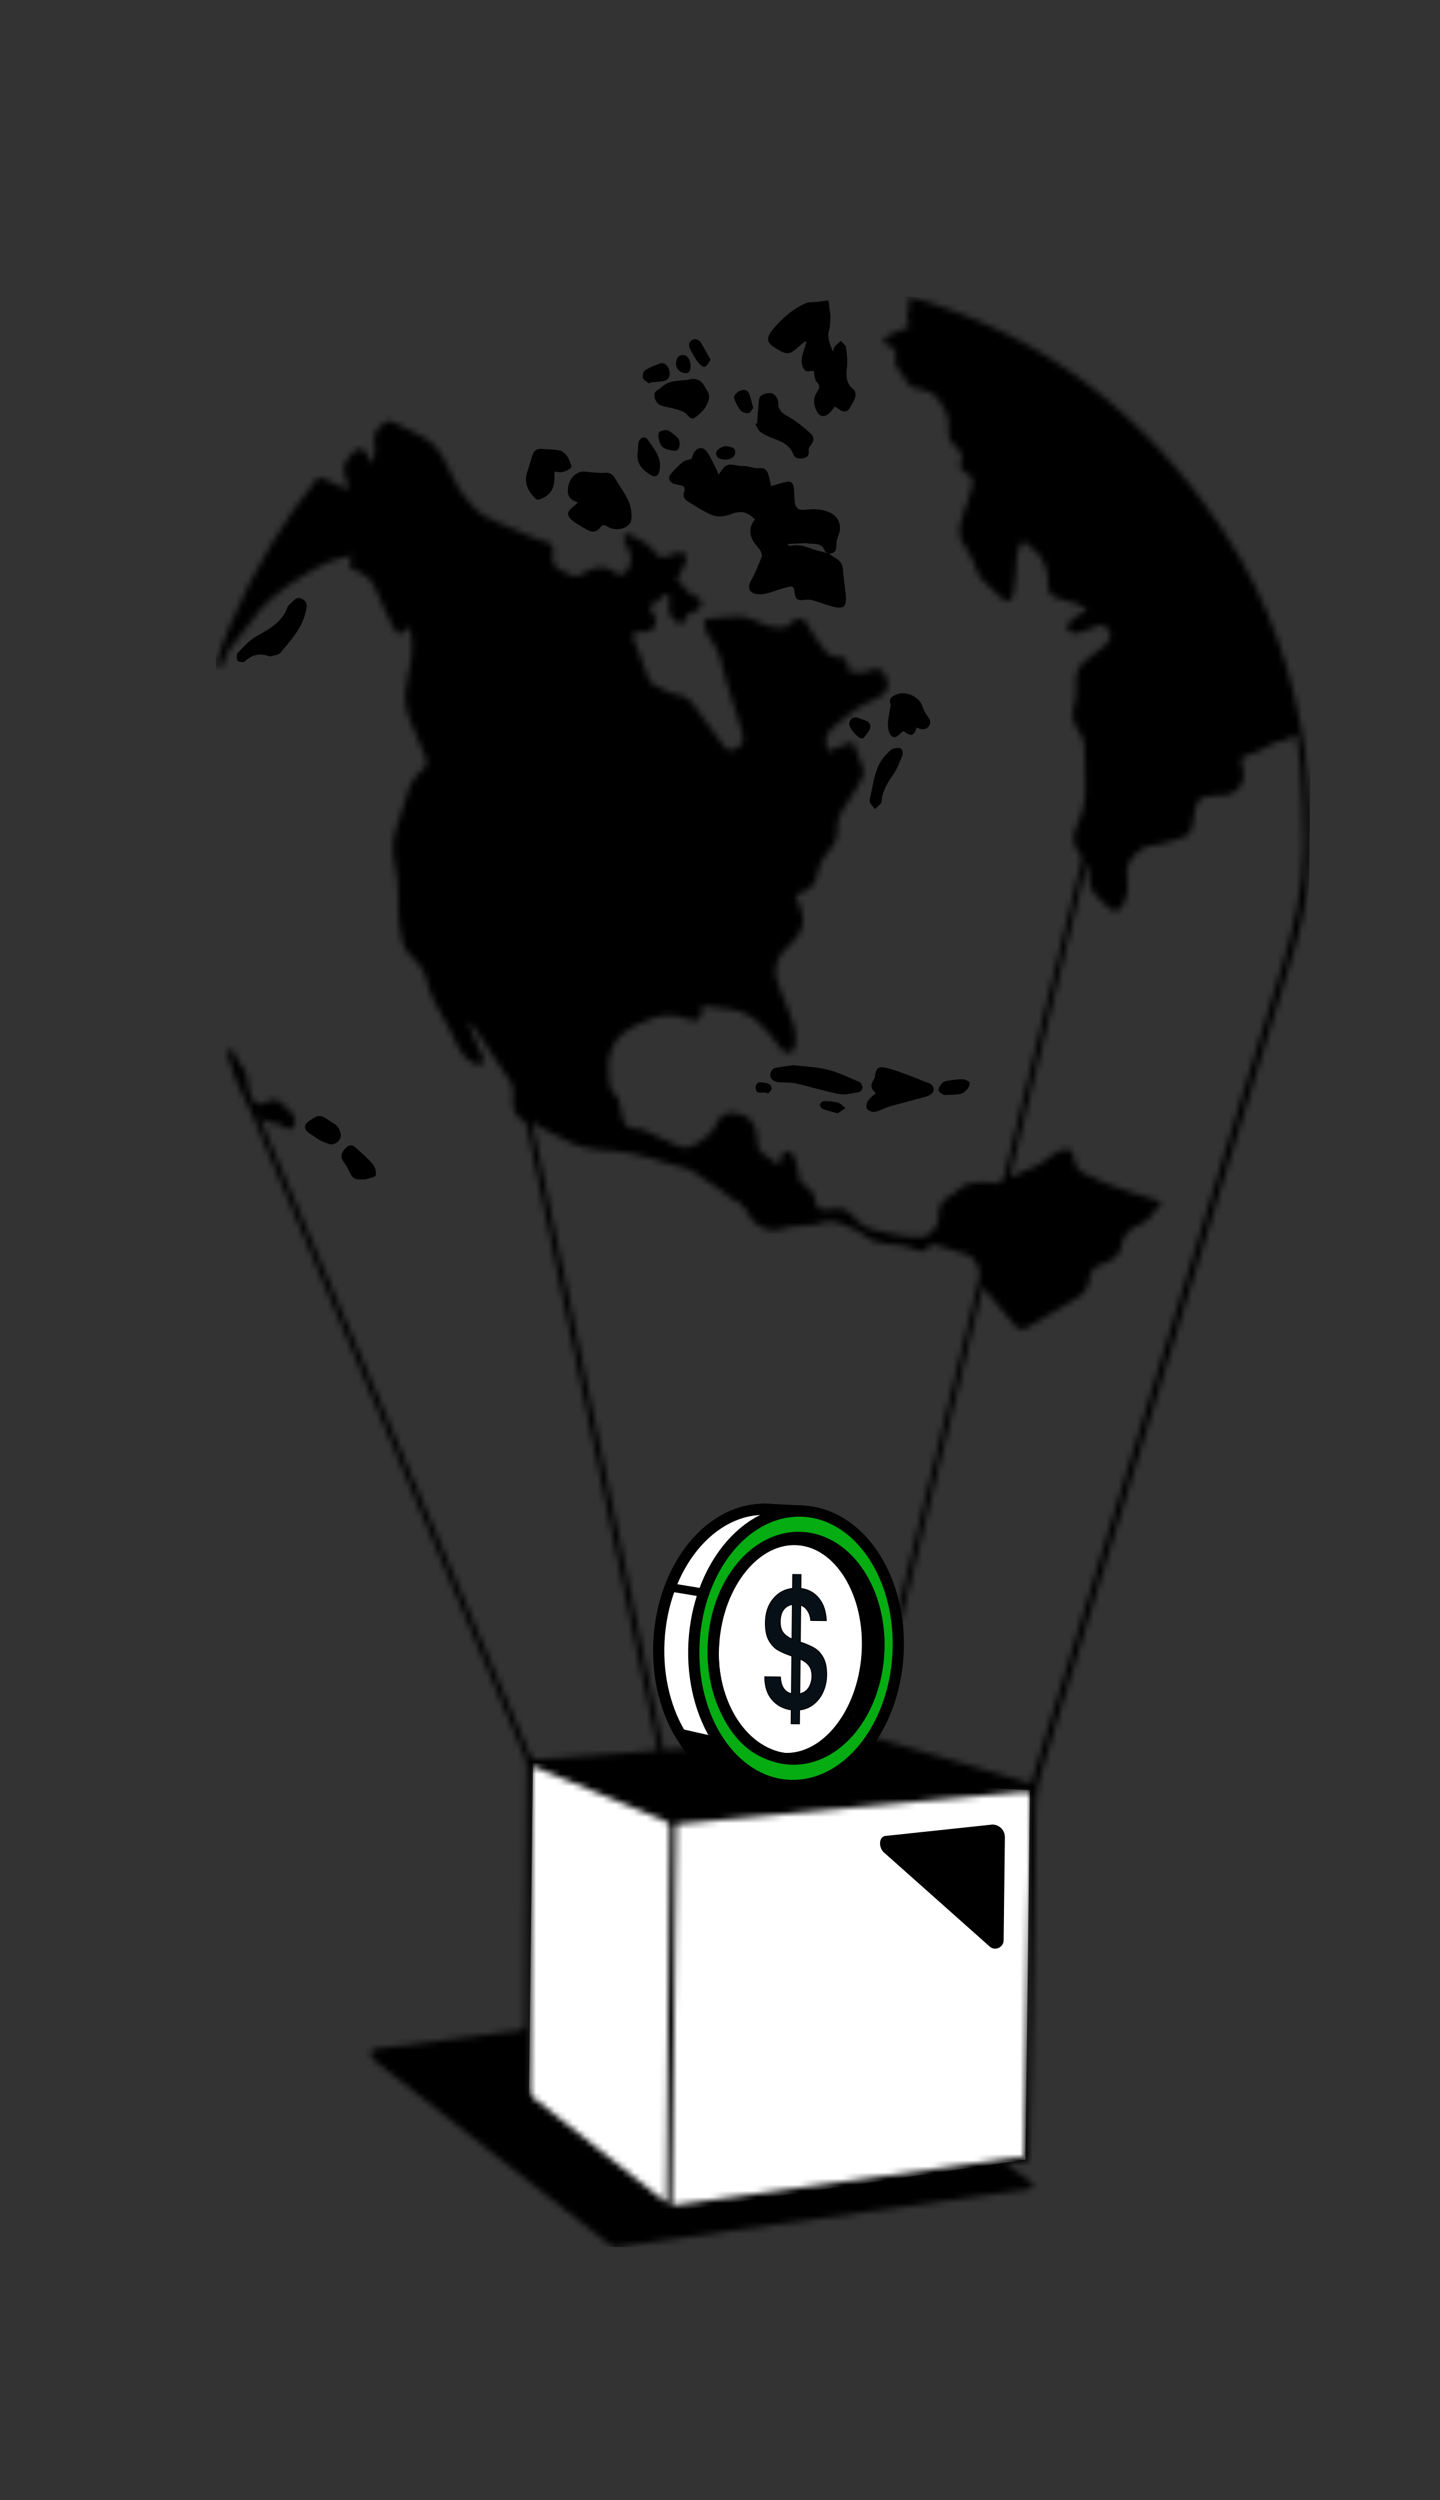 <svg xmlns="http://www.w3.org/2000/svg" width="235" height="408" fill="none"><rect width="100%" height="100%" fill="#333333" stroke="none"/><g clip-path="url(#a)"><path fill="#fff" d="m86.978 287.707 81.097 4.42-.724 60.279-58.861 8.672-22.203-15.77.692-57.601Z"/><mask id="b" fill="#fff"><path d="M213.043 123.248c-1.801-13.239-6.089-25.614-13.501-36.746-13-19.544-30.113-32.184-51.118-38.079-.051.324-.147.648-.284.942l.399.109c-.316 1.15-.838 2.171-.249 3.337.255.502-.177.758-.771.913-.972.261-1.945.655-2.786 1.202-.795.512-.722 1.134.162 1.4 1.254.375 1.39 1.188 1.22 2.242-.125.77.117 1.376.65 1.945.435.469.805 1.019 1.1 1.591.454.87 1.162 1.284 2.095 1.382 1.679.177 2.91 1.004 3.704 2.498.273.519.685.988.84 1.535.212.722.365 1.506.304 2.242-.088 1.054-.093 1.977.79 2.753.505.447.922 1.009 1.298 1.576.137.205.126.599.036.853-.438 1.201-.362 1.672.739 2.248.991.522 1.273 1.222.953 2.239-.488 1.543-.873 3.121-1.476 4.616-.789 1.951-.92 3.678.508 5.463.789.984 1.249 2.271 1.681 3.482.348.967.879 1.681 1.666 2.317.85.683 1.576 1.521 2.397 2.25.31.276.763.647 1.089.593.337-.06.789-.553.84-.912.259-1.795.484-3.596.546-5.404.036-1.067.037-2.058.772-2.92.171-.201.209-.519.269-.693.942.806 2.018 1.526 2.806 2.481.583.709.873 1.704 1.129 2.618.194.704.156 1.481.188 2.229.059 1.317.58 1.88 1.911 2.18 1.006.227 2.012.494 2.976.859.491.186.892.62 1.432 1.015-.707.415-1.302.727-1.858 1.103-.374.25-.754.542-1.002.91-.213.316-.446.899-.304 1.11.234.339.787.653 1.182.634.696-.038 1.384-.308 2.059-.537.489-.163.956-.407 1.434-.615.601-.266 1.183-.404 1.68.188.526.621.993 1.334.468 2.105-.402.593-1.005 1.061-1.567 1.53-.914.766-1.96 1.397-2.788 2.24-.974.997-1.21 2.241-1.03 3.693.137 1.115-.161 2.312-.412 3.44-.301 1.36-.171 2.567.715 3.674 1.24 1.546 1.096 3.412 1.126 5.228.026 1.751.115 3.51.042 5.254-.042 1.044-.264 2.103-.554 3.114-.297 1.023-.853 1.967-1.161 2.984-.393 1.295-.106 2.534.763 3.571.412.486.459.921.313 1.511-3.927 15.931-7.835 31.862-11.75 47.799-.269 1.104-.531 2.209-.806 3.307-.261 1.041-.775 1.284-1.818 1.202-2.074-.158-4.193-.445-5.896 1.281-.423.43-1.023.689-1.526 1.043-.989.701-1.579 1.61-1.473 2.888.127 1.515-.761 2.519-1.838 3.341-.334.257-.919.25-1.389.239-1.038-.024-2.088-.025-3.106-.217-1.765-.329-3.541-.675-5.239-1.246-.832-.283-1.63-.989-2.19-1.697-.959-1.224-2.05-1.707-3.562-1.348-.465.111-.969.076-1.456.058-.69-.031-1.156-.344-1.251-1.094-.17-1.301-.79-2.311-1.954-2.969-.87-.492-.807-1.379-.942-2.215-.135-.843-.368-1.692-.713-2.468-.271-.618-.963-.922-1.558-.604-.345.181-.457.818-.636 1.262-.09.225-.093.486-.167.88-1.081-.773-2.083-1.417-2.996-2.176-.304-.254-.449-.771-.548-1.196-.11-.471-.104-.97-.116-1.457-.068-2.071-1.534-3.579-3.649-3.744-1.315-.103-2.377.406-2.855 1.595-.771 1.917-2.343 2.878-4.001 3.774-1.302.704-2.436.012-3.572-.512-1.407-.65-2.791-1.345-4.216-1.959-.496-.215-1.069-.32-1.608-.338-1.067-.036-1.704-.572-1.971-1.549-.222-.809-.311-1.651-.527-2.466-.133-.512-.252-1.198-.615-1.445-.863-.585-.992-1.387-1.075-2.269-.056-.616-.084-1.231-.117-1.852-.175-3.256 1.286-5.732 4.232-7.112 1.114-.52 2.228-1.057 3.398-1.426 1.682-.525 3.346-.47 5.043.206 1.888.753 2.667.113 2.653-2.132 1.477.192 2.935.401 4.395.563 3.62.403 5.706 2.928 7.74 5.539.24.305.374.73.673.948.431.324 1.04.795 1.436.69.413-.111.902-.807.937-1.282.076-1.014.06-2.105-.23-3.071-.552-1.828-1.325-3.594-2.006-5.383-.056-.151-.118-.303-.186-.449-1.392-2.841-1.037-5.342 1.447-7.429.175-.143.3-.344.47-.499 1.918-1.792 2.204-3.865 1.089-6.198-.221-.461-.371-.956-.585-1.521.356-.135.647-.259.95-.348 1.618-.468 2.467-1.658 2.678-3.314.103-.817.53-1.63.962-2.355.497-.829 1.265-1.499 1.728-2.346.338-.622.533-1.42.501-2.128-.084-1.671.552-2.98 1.496-4.303 1.05-1.46 1.939-3.05 2.752-4.658.208-.415-.044-1.126-.217-1.656-.325-1.001-.771-1.964-1.119-2.959-.303-.868-.499-.929-1.31-.556-.997.458-2.051.799-3.071 1.193-.727-1.691-.482-2.795.825-3.94 2.11-1.847 4.288-3.59 6.945-4.608.123-.045.228-.119.345-.181 1.786-.959 2.095-2.104 1.05-3.885-.489-.835-1.404-.98-2.051-.657-1.272.64-2.494.422-3.82.256-.014-.273-.028-.563-.053-.848-.093-.998-.55-1.537-1.548-1.491-.998.046-1.712-.375-2.272-1.077-.726-.914-1.375-1.884-2.031-2.849-.273-.404-.436-.875-.698-1.284-.945-1.491-1.814-1.49-2.95-.129-.259.31-.789.53-1.201.537-1.688.032-3.248-.463-4.753-1.246-.639-.338-1.413-.585-2.127-.582-1.653.009-3.308.157-4.951.323-.946.099-1.177.484-.858 1.405.253.722.528 1.496 1.002 2.076 1.297 1.582 1.704 3.472 2.122 5.379.055.256.104.511.182.756.844 2.69 1.699 5.373 2.525 8.063.206.681.418 1.385.439 2.081.013.377-.284.931-.605 1.13-1.572.967-1.803.906-2.939-.61-1.536-2.054-3.054-4.125-4.554-6.208-.707-.988-1.582-1.561-2.834-1.64-.544-.036-1.074-.361-1.593-.588-.583-.256-1.171-.518-1.718-.844-.398-.237-.905-.515-1.062-.9-.913-2.215-1.785-4.452-2.559-6.724-.308-.896.003-1.165.954-1.183.424-.006.853.022 1.265-.037 1.081-.149 1.739-1.371 1.293-2.368-.108-.233-.256-.455-.398-.672-.746-1.139-.718-1.081.444-1.723.601-.329 1.066-.903 1.658-1.424.728.241.749.902.601 1.614-.221 1.082.04 2.024.878 2.73.339.289.886.637 1.217.543.309-.089.473-.725.664-1.14.053-.116.049-.255.044-.296.81-.373 1.584-.537 2.071-1.001.809-.767.341-1.84-.746-2.108-.422-.104-.819-.427-1.151-.733-.304-.282-.479-.702-.771-1.001-.287-.299-.643-.535-.965-.789.481-.986 1.015-1.954 1.427-2.97.437-1.073-.152-1.765-1.286-1.535-.634.126-1.24.38-1.857.587-.728.241-1.336.129-1.786-.549-1.025-1.543-2.67-2.23-4.232-3.014-.536-.273-1.046.167-.891.819.132.553.427 1.078.711 1.586.642 1.15.525 2.634-.345 3.621-.541.608-1.226.704-1.829.222-1.919-1.542-3.719-.903-5.461.253-.661.439-1.195.496-1.851.059-.374-.254-.801-.427-1.228-.589-1.345-.503-1.789-1.205-1.638-2.659.196-1.813.057-1.826-1.712-2.317-1.52-.418-2.961-1.155-4.421-1.776-1.673-.716-3.365-1.392-4.978-2.223-.744-.38-1.379-1.032-1.97-1.647-.687-.722-1.281-1.541-1.903-2.331-.177-.228-.337-.474-.473-.731-.793-1.558-1.557-3.133-2.374-4.686-.97-1.844-2.374-3.212-4.342-4.013-1.079-.436-2.093-1.034-3.136-1.569-.732-.374-1.498-.847-2.259-.201-.861.732-1.758 1.498-1.577 2.84.08.581.195 1.168.153 1.742-.042.603-.258 1.192-.393 1.782-.11-.001-.226-.009-.336-.016-.186-.42-.355-.845-.571-1.254-.544-1.033-1.383-1.182-2.205-.369-1.221 1.221-2.222 2.49-1.172 4.37.238.426.138 1.04.216 1.777-1.344-.614-2.474-1.132-3.703-1.692-.319-.021-.614-.106-.896-.254-.046-.018-.086-.047-.133-.065l-.104-.013c-5.58 6.858-10.309 14.706-14.139 23.603-.99 2.302-1.854 4.64-2.607 7.009.383.016.764.096 1.116.24.163-.497.319-1 .494-1.497.246-.71.689-1.372 1.149-1.975.937-1.247 2.053-2.371 2.903-3.671 2.298-3.516 5.614-5.825 9.114-7.923 1.198-.716 2.401-1.45 3.683-1.98 1.166-.479 2.444-.696 3.876-1.079-.822 1.776-.783 1.962.775 2.573 1.553.61 2.532 1.625 3.14 3.216.776 2.028 1.808 3.954 2.753 5.92.651 1.353 1.154 1.429 2.223.375.112-.109.234-.212.487-.435.082.447.147.767.196 1.092.431 2.76-.088 5.422-.712 8.1-.514 2.215-.215 4.381.711 6.475.802 1.807 1.621 3.615 2.295 5.473.516 1.427.206 1.696-.96 2.685-.697.589-1.259 1.481-1.583 2.353-.791 2.125-1.432 4.304-2.096 6.476-.61 1.982-.796 3.958-.305 6.046.392 1.657.551 3.405.542 5.104-.014 2.581.049 5.128.709 7.641.255.977.698 1.725 1.502 2.407 1.252 1.065 2.145 2.456 2.526 4.079.491 2.088 1.42 3.949 2.552 5.761.825 1.314 1.481 2.737 2.131 4.149.667 1.458 1.545 2.727 2.991 3.475.375.196.903.103 1.355.144.022-.429.185-.915.044-1.276-.461-1.177-1.057-2.298-1.565-3.458-.294-.67-.511-1.38-.77-2.068.076-.04.152-.085.228-.125.417.562.857 1.107 1.25 1.686 1.784 2.637 3.573 5.268 5.31 7.928.285.432.435.997.486 1.513.073.709-.029 1.427-.014 2.14.026 1.189.485 2.111 1.585 2.716.311.172.608.599.684.954 2.799 13.262 5.568 26.53 8.343 39.798 3.291 15.71 6.582 31.42 9.873 47.13.999 4.762 2.009 9.518 3.007 14.28.038.186.03.383.05.673-1.463.122-2.909.261-4.354.36-5.021.363-10.048.691-15.069 1.089-.755.061-1.071-.135-1.359-.822-7.535-17.797-15.098-35.582-22.65-53.374-6.943-16.357-13.892-32.708-20.834-49.065-.152-.356-.287-.717-.501-1.259.462.157.78.265 1.097.373.3.102.605.315.901.301.772-.043 1.348.271 1.946.719.31.236.946.412 1.198.252.322-.21.566-.793.554-1.205-.018-.476-.26-1.018-.569-1.393-.514-.621-1.146-1.145-1.766-1.668-.666-.565-1.396-.585-2.173-.166-1.36.738-2.112.543-2.692-.879-.378-.921-.615-1.944-.666-2.937-.051-1.021-.6-1.671-1.16-2.385-.286-.369-.594-.762-.746-1.193-.14-.396-.263-.791-.392-1.187-.298.199-.614.387-.964.551-.023.011-.041.017-.064.022.442 1.357.901 2.713 1.372 4.059.673 1.916 1.765 3.686 2.566 5.563 3.3 7.701 6.56 15.419 9.837 23.137 11.624 27.386 23.254 54.773 34.866 82.164.18.432.267.931.267 1.401-.029 4.848-.099 9.69-.134 14.538-.058 9.203-.099 18.407-.135 27.616-.003.69-.128 1.002-.935 1.091-2.967.324-5.925.775-8.887 1.157-4.821.621-9.648 1.23-14.469 1.833-.732.09-1.044.527-.705 1.192.193.385.507.749.852 1.02 6.107 4.8 12.232 9.583 18.351 14.371 6.527 5.107 13.054 10.219 19.593 15.32.304.236.741.52 1.078.477 3.12-.415 6.223-.905 9.337-1.355 5.49-.787 10.986-1.573 16.481-2.336 7.07-.983 14.145-1.942 21.221-2.924 6.721-.928 13.437-1.868 20.153-2.826.331-.048.63-.346.946-.528-.205-.298-.346-.677-.622-.877-1.173-.849-2.387-1.641-3.814-2.609 1.087-.161 1.855-.355 2.62-.369.946-.018 1.16-.427 1.176-1.314.322-19.088.662-38.182 1.042-57.27.029-1.467.302-2.96.679-4.388.656-2.474 1.48-4.912 2.228-7.362 10.459-34.005 20.924-68.01 31.384-102.015 2.317-7.54 4.571-15.105 6.964-22.627 1.766-5.558 3.213-11.143 3.313-17.035.106-5.891.165-11.771-.635-17.621l.035-.011ZM86.903 183.464c.065-.069.129-.138.2-.206.668.402 1.324.833 2.015 1.195 2.634 1.389 5.202 2.934 8.296 3.151 1.877.132 3.773.242 5.612.606 2.049.408 4.035 1.093 6.053 1.651.682.188 1.358.404 2.046.54 1.753.352 3.062 1.481 4.454 2.478.316.224.679.379.996.598.598.401 1.185.82 1.759 1.25.409.307.739.81 1.189.96 1.358.446 2.112 1.429 2.706 2.631.849 1.727 3.311 2.934 5.094 2.271 1.579-.59 3.184-.473 4.781-.674.546-.069 1.177.014 1.627-.235 1.64-.903 3.11-.12 4.553.42 1.126.425 2.216.925 3.18 1.789.729.653 1.933.824 2.963 1.068.78.184 1.622.089 2.421.227.816.143 1.637.338 2.399.655 1.246.525 1.659.455 2.425-.534.141-.178.589-.265.837-.193 1.769.497 3.549.988 5.282 1.595 1.427.498 2.354 2.47 1.988 3.962-2.366 9.668-4.733 19.337-7.105 29.005-3.658 14.896-7.329 29.786-10.958 44.682-.19.781-.539.945-1.253.988-4.44.278-8.881.601-13.321.907-4.313.302-8.62.604-12.927.906-1.939.134-3.877.267-5.909.411-7.141-34.089-14.267-68.102-21.392-102.115l-.012.011Zm21.805 175.914c-2.987-2.35-5.82-4.582-8.652-6.808-4.321-3.398-8.647-6.785-12.944-10.206-.316-.253-.594-.784-.589-1.185.07-17.397.174-34.801.273-52.198.003-.227.005-.453.009-.789.358.126.658.217.947.336 6.896 2.861 13.792 5.728 20.694 8.571.589.245.846.521.838 1.205-.189 20.099-.361 40.198-.533 60.298-.002.185-.022.376-.05.776h.006Zm59.48-65.14c-.199 10.762-.38 21.524-.567 32.291-.145 8.165-.289 16.323-.434 24.487-.003.284-.041.568-.063.898-19.13 2.653-38.207 5.3-57.482 7.974l.747-62.209c2.444-.231 4.993-.479 7.536-.721 4.041-.381 8.082-.75 12.123-1.131 3.972-.369 7.949-.751 11.92-1.121 4.041-.374 8.082-.749 12.124-1.124l12.123-1.125c.063-.005.127.002.197-.003 1.84-.129 1.817-.129 1.776 1.79v-.006Zm40.869-136.043c-10.941 35.443-21.777 70.923-32.654 106.384-2.62 8.535-5.256 17.058-7.882 25.586-.084.278-.186.549-.288.861-8.588-2.516-17.136-5.025-25.845-7.577 6.013-24.519 12.019-48.996 18.008-73.398 1.807 2.15 3.608 4.282 5.391 6.438.412.498 1.281.549 2.076.066.987-.609 1.98-1.212 2.974-1.809 1.886-1.137 3.836-2.181 5.643-3.441.608-.422 1.095-1.332 1.214-2.085.22-1.377.494-2.505 2.082-2.869.611-.137 1.223-.461 1.727-.849.685-.525 1.34-.999 1.463-2.105.195-1.709 1.387-2.924 2.989-3.542 1.072-.411 1.811-1.052 2.368-2.031.331-.576.813-1.063 1.301-1.678-1.797-.561-3.605-1.11-5.402-1.694-1.253-.41-2.513-.819-3.736-1.315-1.143-.461-2.232-1.036-3.357-1.543-.981-.441-1.686-1.081-1.771-2.231-.02-.29-.098-.581-.199-.849-.281-.757-.739-1.261-1.619-.889-.647.27-1.403.47-1.89.934-1.913 1.81-4.402 2.435-6.852 3.572 4.208-17.14 8.373-34.129 12.544-51.118.058.006.116.013.18.019.114 1.057.189 2.125.356 3.171.167 1.069.737 1.917 1.604 2.583.46.353.861.793 1.273 1.198 1.066 1.051 1.898.887 2.581-.456.707-1.395.847-2.89.586-4.372-.364-2.074.894-3.422 2.188-4.497.826-.686 2.269-.605 3.416-.927 1.396-.39 2.821-.738 4.139-1.319.461-.204.749-1.024.913-1.619.248-.902.323-1.852.462-2.784.17-1.123.759-1.859 1.921-2.013.767-.101 1.551-.231 2.316-.192 2.434.133 4.188-1.98 3.55-4.348-.5-1.85-.495-1.827 1.304-2.403.769-.246 1.538-.55 2.228-.971 1.063-.648 2.119-1.18 3.408-1.31.563-.057 1.08-.602 1.723-.988.256 1.806.646 3.65.745 5.512.234 4.214.427 8.438.452 12.661.038 6.948-1.567 13.604-3.607 20.22l-.023.017Z"/></mask><path fill="#000" stroke="#000" stroke-width="44" d="M213.043 123.248c-1.801-13.239-6.089-25.614-13.501-36.746-13-19.544-30.113-32.184-51.118-38.079-.051.324-.147.648-.284.942l.399.109c-.316 1.15-.838 2.171-.249 3.337.255.502-.177.758-.771.913-.972.261-1.945.655-2.786 1.202-.795.512-.722 1.134.162 1.4 1.254.375 1.39 1.188 1.22 2.242-.125.77.117 1.376.65 1.945.435.469.805 1.019 1.1 1.591.454.87 1.162 1.284 2.095 1.382 1.679.177 2.91 1.004 3.704 2.498.273.519.685.988.84 1.535.212.722.365 1.506.304 2.242-.088 1.054-.093 1.977.79 2.753.505.447.922 1.009 1.298 1.576.137.205.126.599.036.853-.438 1.201-.362 1.672.739 2.248.991.522 1.273 1.222.953 2.239-.488 1.543-.873 3.121-1.476 4.616-.789 1.951-.92 3.678.508 5.463.789.984 1.249 2.271 1.681 3.482.348.967.879 1.681 1.666 2.317.85.683 1.576 1.521 2.397 2.25.31.276.763.647 1.089.593.337-.06.789-.553.84-.912.259-1.795.484-3.596.546-5.404.036-1.067.037-2.058.772-2.92.171-.201.209-.519.269-.693.942.806 2.018 1.526 2.806 2.481.583.709.873 1.704 1.129 2.618.194.704.156 1.481.188 2.229.059 1.317.58 1.88 1.911 2.18 1.006.227 2.012.494 2.976.859.491.186.892.62 1.432 1.015-.707.415-1.302.727-1.858 1.103-.374.25-.754.542-1.002.91-.213.316-.446.899-.304 1.11.234.339.787.653 1.182.634.696-.038 1.384-.308 2.059-.537.489-.163.956-.407 1.434-.615.601-.266 1.183-.404 1.68.188.526.621.993 1.334.468 2.105-.402.593-1.005 1.061-1.567 1.53-.914.766-1.96 1.397-2.788 2.24-.974.997-1.21 2.241-1.03 3.693.137 1.115-.161 2.312-.412 3.44-.301 1.36-.171 2.567.715 3.674 1.24 1.546 1.096 3.412 1.126 5.228.026 1.751.115 3.51.042 5.254-.042 1.044-.264 2.103-.554 3.114-.297 1.023-.853 1.967-1.161 2.984-.393 1.295-.106 2.534.763 3.571.412.486.459.921.313 1.511-3.927 15.931-7.835 31.862-11.75 47.799-.269 1.104-.531 2.209-.806 3.307-.261 1.041-.775 1.284-1.818 1.202-2.074-.158-4.193-.445-5.896 1.281-.423.43-1.023.689-1.526 1.043-.989.701-1.579 1.61-1.473 2.888.127 1.515-.761 2.519-1.838 3.341-.334.257-.919.25-1.389.239-1.038-.024-2.088-.025-3.106-.217-1.765-.329-3.541-.675-5.239-1.246-.832-.283-1.63-.989-2.19-1.697-.959-1.224-2.05-1.707-3.562-1.348-.465.111-.969.076-1.456.058-.69-.031-1.156-.344-1.251-1.094-.17-1.301-.79-2.311-1.954-2.969-.87-.492-.807-1.379-.942-2.215-.135-.843-.368-1.692-.713-2.468-.271-.618-.963-.922-1.558-.604-.345.181-.457.818-.636 1.262-.09.225-.093.486-.167.88-1.081-.773-2.083-1.417-2.996-2.176-.304-.254-.449-.771-.548-1.196-.11-.471-.104-.97-.116-1.457-.068-2.071-1.534-3.579-3.649-3.744-1.315-.103-2.377.406-2.855 1.595-.771 1.917-2.343 2.878-4.001 3.774-1.302.704-2.436.012-3.572-.512-1.407-.65-2.791-1.345-4.216-1.959-.496-.215-1.069-.32-1.608-.338-1.067-.036-1.704-.572-1.971-1.549-.222-.809-.311-1.651-.527-2.466-.133-.512-.252-1.198-.615-1.445-.863-.585-.992-1.387-1.075-2.269-.056-.616-.084-1.231-.117-1.852-.175-3.256 1.286-5.732 4.232-7.112 1.114-.52 2.228-1.057 3.398-1.426 1.682-.525 3.346-.47 5.043.206 1.888.753 2.667.113 2.653-2.132 1.477.192 2.935.401 4.395.563 3.62.403 5.706 2.928 7.74 5.539.24.305.374.73.673.948.431.324 1.04.795 1.436.69.413-.111.902-.807.937-1.282.076-1.014.06-2.105-.23-3.071-.552-1.828-1.325-3.594-2.006-5.383-.056-.151-.118-.303-.186-.449-1.392-2.841-1.037-5.342 1.447-7.429.175-.143.3-.344.47-.499 1.918-1.792 2.204-3.865 1.089-6.198-.221-.461-.371-.956-.585-1.521.356-.135.647-.259.95-.348 1.618-.468 2.467-1.658 2.678-3.314.103-.817.53-1.63.962-2.355.497-.829 1.265-1.499 1.728-2.346.338-.622.533-1.42.501-2.128-.084-1.671.552-2.98 1.496-4.303 1.05-1.46 1.939-3.05 2.752-4.658.208-.415-.044-1.126-.217-1.656-.325-1.001-.771-1.964-1.119-2.959-.303-.868-.499-.929-1.31-.556-.997.458-2.051.799-3.071 1.193-.727-1.691-.482-2.795.825-3.94 2.11-1.847 4.288-3.59 6.945-4.608.123-.045.228-.119.345-.181 1.786-.959 2.095-2.104 1.05-3.885-.489-.835-1.404-.98-2.051-.657-1.272.64-2.494.422-3.82.256-.014-.273-.028-.563-.053-.848-.093-.998-.55-1.537-1.548-1.491-.998.046-1.712-.375-2.272-1.077-.726-.914-1.375-1.884-2.031-2.849-.273-.404-.436-.875-.698-1.284-.945-1.491-1.814-1.49-2.95-.129-.259.31-.789.53-1.201.537-1.688.032-3.248-.463-4.753-1.246-.639-.338-1.413-.585-2.127-.582-1.653.009-3.308.157-4.951.323-.946.099-1.177.484-.858 1.405.253.722.528 1.496 1.002 2.076 1.297 1.582 1.704 3.472 2.122 5.379.055.256.104.511.182.756.844 2.69 1.699 5.373 2.525 8.063.206.681.418 1.385.439 2.081.013.377-.284.931-.605 1.13-1.572.967-1.803.906-2.939-.61-1.536-2.054-3.054-4.125-4.554-6.208-.707-.988-1.582-1.561-2.834-1.64-.544-.036-1.074-.361-1.593-.588-.583-.256-1.171-.518-1.718-.844-.398-.237-.905-.515-1.062-.9-.913-2.215-1.785-4.452-2.559-6.724-.308-.896.003-1.165.954-1.183.424-.006.853.022 1.265-.037 1.081-.149 1.739-1.371 1.293-2.368-.108-.233-.256-.455-.398-.672-.746-1.139-.718-1.081.444-1.723.601-.329 1.066-.903 1.658-1.424.728.241.749.902.601 1.614-.221 1.082.04 2.024.878 2.73.339.289.886.637 1.217.543.309-.089.473-.725.664-1.14.053-.116.049-.255.044-.296.81-.373 1.584-.537 2.071-1.001.809-.767.341-1.84-.746-2.108-.422-.104-.819-.427-1.151-.733-.304-.282-.479-.702-.771-1.001-.287-.299-.643-.535-.965-.789.481-.986 1.015-1.954 1.427-2.97.437-1.073-.152-1.765-1.286-1.535-.634.126-1.24.38-1.857.587-.728.241-1.336.129-1.786-.549-1.025-1.543-2.67-2.23-4.232-3.014-.536-.273-1.046.167-.891.819.132.553.427 1.078.711 1.586.642 1.15.525 2.634-.345 3.621-.541.608-1.226.704-1.829.222-1.919-1.542-3.719-.903-5.461.253-.661.439-1.195.496-1.851.059-.374-.254-.801-.427-1.228-.589-1.345-.503-1.789-1.205-1.638-2.659.196-1.813.057-1.826-1.712-2.317-1.52-.418-2.961-1.155-4.421-1.776-1.673-.716-3.365-1.392-4.978-2.223-.744-.38-1.379-1.032-1.97-1.647-.687-.722-1.281-1.541-1.903-2.331-.177-.228-.337-.474-.473-.731-.793-1.558-1.557-3.133-2.374-4.686-.97-1.844-2.374-3.212-4.342-4.013-1.079-.436-2.093-1.034-3.136-1.569-.732-.374-1.498-.847-2.259-.201-.861.732-1.758 1.498-1.577 2.84.08.581.195 1.168.153 1.742-.042.603-.258 1.192-.393 1.782-.11-.001-.226-.009-.336-.016-.186-.42-.355-.845-.571-1.254-.544-1.033-1.383-1.182-2.205-.369-1.221 1.221-2.222 2.49-1.172 4.37.238.426.138 1.04.216 1.777-1.344-.614-2.474-1.132-3.703-1.692-.319-.021-.614-.106-.896-.254-.046-.018-.086-.047-.133-.065l-.104-.013c-5.58 6.858-10.309 14.706-14.139 23.603-.99 2.302-1.854 4.64-2.607 7.009.383.016.764.096 1.116.24.163-.497.319-1 .494-1.497.246-.71.689-1.372 1.149-1.975.937-1.247 2.053-2.371 2.903-3.671 2.298-3.516 5.614-5.825 9.114-7.923 1.198-.716 2.401-1.45 3.683-1.98 1.166-.479 2.444-.696 3.876-1.079-.822 1.776-.783 1.962.775 2.573 1.553.61 2.532 1.625 3.14 3.216.776 2.028 1.808 3.954 2.753 5.92.651 1.353 1.154 1.429 2.223.375.112-.109.234-.212.487-.435.082.447.147.767.196 1.092.431 2.76-.088 5.422-.712 8.1-.514 2.215-.215 4.381.711 6.475.802 1.807 1.621 3.615 2.295 5.473.516 1.427.206 1.696-.96 2.685-.697.589-1.259 1.481-1.583 2.353-.791 2.125-1.432 4.304-2.096 6.476-.61 1.982-.796 3.958-.305 6.046.392 1.657.551 3.405.542 5.104-.014 2.581.049 5.128.709 7.641.255.977.698 1.725 1.502 2.407 1.252 1.065 2.145 2.456 2.526 4.079.491 2.088 1.42 3.949 2.552 5.761.825 1.314 1.481 2.737 2.131 4.149.667 1.458 1.545 2.727 2.991 3.475.375.196.903.103 1.355.144.022-.429.185-.915.044-1.276-.461-1.177-1.057-2.298-1.565-3.458-.294-.67-.511-1.38-.77-2.068.076-.04.152-.085.228-.125.417.562.857 1.107 1.25 1.686 1.784 2.637 3.573 5.268 5.31 7.928.285.432.435.997.486 1.513.073.709-.029 1.427-.014 2.14.026 1.189.485 2.111 1.585 2.716.311.172.608.599.684.954 2.799 13.262 5.568 26.53 8.343 39.798 3.291 15.71 6.582 31.42 9.873 47.13.999 4.762 2.009 9.518 3.007 14.28.038.186.03.383.05.673-1.463.122-2.909.261-4.354.36-5.021.363-10.048.691-15.069 1.089-.755.061-1.071-.135-1.359-.822-7.535-17.797-15.098-35.582-22.65-53.374-6.943-16.357-13.892-32.708-20.834-49.065-.152-.356-.287-.717-.501-1.259.462.157.78.265 1.097.373.3.102.605.315.901.301.772-.043 1.348.271 1.946.719.31.236.946.412 1.198.252.322-.21.566-.793.554-1.205-.018-.476-.26-1.018-.569-1.393-.514-.621-1.146-1.145-1.766-1.668-.666-.565-1.396-.585-2.173-.166-1.36.738-2.112.543-2.692-.879-.378-.921-.615-1.944-.666-2.937-.051-1.021-.6-1.671-1.16-2.385-.286-.369-.594-.762-.746-1.193-.14-.396-.263-.791-.392-1.187-.298.199-.614.387-.964.551-.023.011-.041.017-.064.022.442 1.357.901 2.713 1.372 4.059.673 1.916 1.765 3.686 2.566 5.563 3.3 7.701 6.56 15.419 9.837 23.137 11.624 27.386 23.254 54.773 34.866 82.164.18.432.267.931.267 1.401-.029 4.848-.099 9.69-.134 14.538-.058 9.203-.099 18.407-.135 27.616-.003.69-.128 1.002-.935 1.091-2.967.324-5.925.775-8.887 1.157-4.821.621-9.648 1.23-14.469 1.833-.732.09-1.044.527-.705 1.192.193.385.507.749.852 1.02 6.107 4.8 12.232 9.583 18.351 14.371 6.527 5.107 13.054 10.219 19.593 15.32.304.236.741.52 1.078.477 3.12-.415 6.223-.905 9.337-1.355 5.49-.787 10.986-1.573 16.481-2.336 7.07-.983 14.145-1.942 21.221-2.924 6.721-.928 13.437-1.868 20.153-2.826.331-.048.63-.346.946-.528-.205-.298-.346-.677-.622-.877-1.173-.849-2.387-1.641-3.814-2.609 1.087-.161 1.855-.355 2.62-.369.946-.018 1.16-.427 1.176-1.314.322-19.088.662-38.182 1.042-57.27.029-1.467.302-2.96.679-4.388.656-2.474 1.48-4.912 2.228-7.362 10.459-34.005 20.924-68.01 31.384-102.015 2.317-7.54 4.571-15.105 6.964-22.627 1.766-5.558 3.213-11.143 3.313-17.035.106-5.891.165-11.771-.635-17.621l.035-.011ZM86.903 183.464c.065-.069.129-.138.2-.206.668.402 1.324.833 2.015 1.195 2.634 1.389 5.202 2.934 8.296 3.151 1.877.132 3.773.242 5.612.606 2.049.408 4.035 1.093 6.053 1.651.682.188 1.358.404 2.046.54 1.753.352 3.062 1.481 4.454 2.478.316.224.679.379.996.598.598.401 1.185.82 1.759 1.25.409.307.739.81 1.189.96 1.358.446 2.112 1.429 2.706 2.631.849 1.727 3.311 2.934 5.094 2.271 1.579-.59 3.184-.473 4.781-.674.546-.069 1.177.014 1.627-.235 1.64-.903 3.11-.12 4.553.42 1.126.425 2.216.925 3.18 1.789.729.653 1.933.824 2.963 1.068.78.184 1.622.089 2.421.227.816.143 1.637.338 2.399.655 1.246.525 1.659.455 2.425-.534.141-.178.589-.265.837-.193 1.769.497 3.549.988 5.282 1.595 1.427.498 2.354 2.47 1.988 3.962-2.366 9.668-4.733 19.337-7.105 29.005-3.658 14.896-7.329 29.786-10.958 44.682-.19.781-.539.945-1.253.988-4.44.278-8.881.601-13.321.907-4.313.302-8.62.604-12.927.906-1.939.134-3.877.267-5.909.411-7.141-34.089-14.267-68.102-21.392-102.115l-.012.011Zm21.805 175.914c-2.987-2.35-5.82-4.582-8.652-6.808-4.321-3.398-8.647-6.785-12.944-10.206-.316-.253-.594-.784-.589-1.185.07-17.397.174-34.801.273-52.198.003-.227.005-.453.009-.789.358.126.658.217.947.336 6.896 2.861 13.792 5.728 20.694 8.571.589.245.846.521.838 1.205-.189 20.099-.361 40.198-.533 60.298-.002.185-.022.376-.05.776h.006Zm59.48-65.14c-.199 10.762-.38 21.524-.567 32.291-.145 8.165-.289 16.323-.434 24.487-.003.284-.041.568-.063.898-19.13 2.653-38.207 5.3-57.482 7.974l.747-62.209c2.444-.231 4.993-.479 7.536-.721 4.041-.381 8.082-.75 12.123-1.131 3.972-.369 7.949-.751 11.92-1.121 4.041-.374 8.082-.749 12.124-1.124l12.123-1.125c.063-.005.127.002.197-.003 1.84-.129 1.817-.129 1.776 1.79v-.006Zm40.869-136.043c-10.941 35.443-21.777 70.923-32.654 106.384-2.62 8.535-5.256 17.058-7.882 25.586-.084.278-.186.549-.288.861-8.588-2.516-17.136-5.025-25.845-7.577 6.013-24.519 12.019-48.996 18.008-73.398 1.807 2.15 3.608 4.282 5.391 6.438.412.498 1.281.549 2.076.066.987-.609 1.98-1.212 2.974-1.809 1.886-1.137 3.836-2.181 5.643-3.441.608-.422 1.095-1.332 1.214-2.085.22-1.377.494-2.505 2.082-2.869.611-.137 1.223-.461 1.727-.849.685-.525 1.34-.999 1.463-2.105.195-1.709 1.387-2.924 2.989-3.542 1.072-.411 1.811-1.052 2.368-2.031.331-.576.813-1.063 1.301-1.678-1.797-.561-3.605-1.11-5.402-1.694-1.253-.41-2.513-.819-3.736-1.315-1.143-.461-2.232-1.036-3.357-1.543-.981-.441-1.686-1.081-1.771-2.231-.02-.29-.098-.581-.199-.849-.281-.757-.739-1.261-1.619-.889-.647.27-1.403.47-1.89.934-1.913 1.81-4.402 2.435-6.852 3.572 4.208-17.14 8.373-34.129 12.544-51.118.058.006.116.013.18.019.114 1.057.189 2.125.356 3.171.167 1.069.737 1.917 1.604 2.583.46.353.861.793 1.273 1.198 1.066 1.051 1.898.887 2.581-.456.707-1.395.847-2.89.586-4.372-.364-2.074.894-3.422 2.188-4.497.826-.686 2.269-.605 3.416-.927 1.396-.39 2.821-.738 4.139-1.319.461-.204.749-1.024.913-1.619.248-.902.323-1.852.462-2.784.17-1.123.759-1.859 1.921-2.013.767-.101 1.551-.231 2.316-.192 2.434.133 4.188-1.98 3.55-4.348-.5-1.85-.495-1.827 1.304-2.403.769-.246 1.538-.55 2.228-.971 1.063-.648 2.119-1.18 3.408-1.31.563-.057 1.08-.602 1.723-.988.256 1.806.646 3.65.745 5.512.234 4.214.427 8.438.452 12.661.038 6.948-1.567 13.604-3.607 20.22l-.023.017Z" mask="url(#b)"/><path fill="#000" d="M135.3 90.364c.357.242.696.507 1.07.715.778.433 1.148 1.04 1.206 1.957.093 1.451.366 2.887.47 4.338.04.534-.015 1.282-.338 1.573-.316.28-1.075.231-1.584.103-1.208-.304-2.374-.777-3.577-1.116-.422-.115-.903-.086-1.345-.034-1.034.127-1.39-.11-1.512-1.108-.143-1.127-.24-1.227-1.334-.95-.942.244-1.851.593-2.782.871-.402.117-.821.216-1.233.252-1.811.141-2.618-.78-1.741-2.294.693-1.192 1.184-2.503 1.692-3.79.108-.277-.026-.725-.191-1.011-.255-.444-.651-.802-.953-1.224-.93-1.31-.966-2.639.058-3.891-1.398-1.385-2.384-1.444-4.085-.797-.845.32-1.995.44-2.809.129-1.46-.563-2.789-1.489-4.136-2.317-.529-.325-.761-.844-.527-1.52.211-.601.012-1.009-.694-1.087-.319-.033-.643-.106-.949-.209-.843-.288-1.072-1.005-.484-1.67.599-.683 1.234-1.348 1.942-1.914.358-.286.903-.331 1.369-.482.149-.34.26-.867.566-1.24.571-.695 1.377-.708 1.914.006.536.714.903 1.554 1.323 2.353.227.432.401.898.649 1.446 1.147-1.761 1.397-1.845 3.294-1.428.307.067.644-.027.957.011.463.064.92.179 1.383.266.26.05.532.14.782.108.987-.127 1.442.139 1.726 1.134.167.582.27 1.186.402 1.785.925-.262 1.764-.547 2.624-.722.698-.142 1.022.354 1.096.953.09.709.059 1.427.131 2.136.135 1.359.601 1.614 1.931 1.467 1.353-.146 2.727-.095 3.989.564 1.332.7 1.824 2.191 1.251 3.576-.215.519-.361 1.109-.351 1.66.018.899-.312 1.359-1.217 1.395-.242-.154-.623-.263-.696-.478-.398-1.141-1.32-1.129-2.26-1.147-.29-.004-.578-.1-.868-.092-.946.029-1.886.087-2.937.139.172.188.2.258.252.27.093.024.197.049.284.027 1.158-.282 2.221.027 3.301.434.952.359 1.971.557 2.953.824l-.012.029ZM138.211 59.963c.123-1.083.009-2.21-.152-3.296-.053-.378-.554-.697-.846-1.037-.328.298-.697.566-.962.905-.182.23-.221.566-.329.854-.398-1.118-.972-2.134-.656-3.348.195-.757.24-1.569.255-2.357.007-.574-.178-1.15-.2-1.731-.012-.423-.072-.737-.203-.948-1.122.218-2.225.315-3.327.349-.029.011-.064.022-.094.04-2.086.868-3.785 2.297-5.244 3.974-1.646 1.9-1.445 2.54.524 3.695 1.446.841 1.963.789 3.253-.396.369-.338.761-.64 1.142-.961.075.047.15.095.225.148-.267.925-.66 1.836-.764 2.775-.066.597.14 1.388.529 1.816.257.281 1.055.065 1.437.07.133.547.094 1.405.5 1.827.562.581.487.963.122 1.486-.708 1.006-.721 2.05-.206 3.135.526 1.103 1.394 1.246 2.223.357.282-.304.535-.631.823-.97.374.248.656.46.967.626.524.279 1.035.256 1.366-.279.373-.605.769-1.226.98-1.896.114-.358.006-1.015-.252-1.221-1.235-.972-1.273-2.184-1.111-3.597v-.017ZM94.328 82.002c-1.017-.337-1.701-.821-1.659-1.951.051-1.357.644-2.457 1.822-2.965.688-.299 1.63-.009 2.459.024.545.018 1.095.112 1.623.054.807-.089 1.367.156 1.782.868.733 1.262 1.641 2.438 2.217 3.762.4.915.59 2.06.444 3.038-.132.921-1.124 1.419-2.071 1.512-.557.057-1.24-.056-1.695-.351-.541-.354-.882-.457-1.288.077-.63.828-1.385.853-2.225.339-.743-.456-1.544-.848-2.228-1.384-1.091-.866-1.037-1.532.069-2.371.228-.171.434-.378.744-.646l.006-.006ZM123.556 69.107c.097-1.275.153-2.556.301-3.824.091-.764.691-1.001 1.394-1.114.68-.114 1.147.124 1.477.679.142.245.295.549.28.815-.068 1.269.674 1.794 1.7 2.364 1.261.694 2.398 1.659 3.483 2.623.786.7.698 1.278.032 2.117-.147.184-.295.46-.257.664.114.645-.066 1.147-.689 1.308-.68.183-1.527.167-1.796-.567-.618-1.672-2.034-2.141-3.465-2.698-.693-.269-1.391-.585-1.971-1.033-.368-.283-.524-.841-.774-1.274.099-.022.198-.044.291-.06l-.006-0ZM142.937 178.355c-.932-.684-.893-1.455-.269-2.283.089-.115.114-.3.128-.45.113-1.2.471-1.624 1.634-1.402 1.221.235 2.399.725 3.582 1.145.965.342 1.9.748 2.852 1.125.358.143.763.218 1.056.442.667.512.569 1.352-.16 1.749-.28.153-.595.266-.903.349-1.915.516-3.834 1.009-5.743 1.537-.466.128-.886.396-1.341.553-.419.145-.874.355-1.297.32-.371-.027-.901-.277-1.019-.569-.136-.338-.019-.904.2-1.238.307-.472.804-.82 1.286-1.284l-.006.006ZM129.501 173.821c1.952.238 3.83.289 5.605.74 1.775.45 3.459 1.277 5.15 2.004.265.114.514.604.51.923-.003.255-.356.692-.612.735-1.069.178-2.198.49-3.228.297-2.372-.44-4.683-1.192-7.037-1.72-.902-.202-1.872-.109-2.805-.196-1.199-.113-1.722-1-1.142-1.927.118-.19.364-.373.579-.411 1.017-.185 2.045-.317 2.969-.451l.011.006ZM90.492 76.963c-.005.406-.009.725-.013 1.044-.017 1.861-.743 2.908-2.484 3.508-.169.056-.475-.006-.596-.129-1.192-1.215-1.964-2.57-1.357-4.36.313-.918.562-1.861.869-2.779.229-.682.674-1.071 1.462-.997.967.093 1.948.076 2.903.232.388.063.772.404 1.076.703.246.241.416.585.546.911.158.391.458.991.305 1.175-.306.373-.86.61-1.355.749-.378.106-.829-.022-1.362-.057l.006 0ZM112.781 61.844c1.765-.153 2.104 1.104 2.662 1.975.603.941.099 1.898-.393 2.739-.272.461-.717.838-1.134 1.198-.931.806-1.087.689-1.911-.197-.412-.446-1.158-.617-1.788-.816-.74-.229-1.528-.297-2.261-.543-.74-.253-1.08-.871-1.152-1.655-.072-.778.619-.834.995-1.223 1.503-1.554 3.527-1.019 4.982-1.471v-.006ZM149.586 118.734c-.434 1.392-.9 1.508-2.124.583-.058.023-.128.039-.175.073-.527.394-1.035 1.223-1.714.769-.432-.29-.653-1.145-.669-1.754-.024-.911.213-1.83.34-2.751.032-.214.168-.468.101-.642-.388-1.037.255-1.424 1.041-1.722 1.526-.579 3.614.426 4.135 1.929.196.571.468 1.148.827 1.628.406.544.696 1.029.236 1.656-.448.603-1.04.573-1.669.345-.092-.03-.179-.066-.329-.126v.012ZM141.928 130.479c.676-2.689.735-5.6 2.992-7.649.24-.217.453-.534.732-.617.431-.129.966-.244 1.341-.083.225.096.408.794.289 1.094-.449 1.131-.892 2.309-1.589 3.292-.896 1.277-1.66 2.55-1.812 4.125-.014.157-.033.354-.133.463-.3.327-.634.624-.957.933-.263-.327-.555-.644-.782-.995-.097-.146-.065-.378-.087-.558l.006-.005ZM104.09 73.687c.029-.487.012-.98.105-1.454.172-.833 1.052-1.159 1.502-.492.98 1.444 2.263 2.805 1.978 4.803-.171 1.222-.749 1.493-1.756.808-1.3-.891-2.168-1.969-1.835-3.67l.006.006ZM105.975 62.603c-.362-.3-.904-.533-1.039-.911-.123-.349.042-1.078.323-1.255.8-.501 1.698-.907 2.612-1.152.675-.177 1.372.66 1.42 1.531.048.801-.329 1.289-1.142 1.401-.256.038-.511.064-.773.084-.418.041-.836.071-1.254.107-.053.063-.1.132-.153.195l.006 0ZM154.027 178.691c-.155-.118-.721-.345-.844-.712-.101-.314.242-.844.513-1.188.177-.224.55-.359.852-.408.825-.135 1.662-.276 2.497-.266.417.005 1.018.245 1.188.566.13.239-.196.873-.484 1.16-.781.773-.815.738-3.716.848h-.006ZM110.915 72.272c.017 1.05-.359 1.382-1.152 1.256-1.615-.251-2.051-.639-2.31-2.226-.049-.285.05-.8.231-.879.402-.181.984-.342 1.336-.175.617.292 1.156.791 1.643 1.29.218.217.23.641.258.734l-.006-0ZM115.973 58.739c-.371.46-.61 1.019-.977 1.125-.273.078-.795-.381-1.058-.715-.451-.58-.797-1.239-1.155-1.881-.329-.59-.559-1.288.108-1.733.666-.444 1.242-.043 1.611.576.489.818.931 1.658 1.471 2.633v-.006ZM138.569 118.033c.024-.069.045-.313.169-.485.454-.615 1.073-.532 1.662-.282.692.293 1.729.421 1.63 1.383-.065.631-.699 1.204-1.1 1.79-.047.069-.244.055-.372.042-.62-.059-2.004-1.654-1.989-2.448ZM122.942 66.594c-.258.281-.526.806-.828.831-.429.035-1.047-.175-1.304-.503-.469-.597-.825-1.326-1.02-2.054-.066-.256.416-.801.766-1.0.578-.324 1.316-.448 1.667.339.31.7.452 1.473.719 2.386ZM136.709 181.684c-.937-.266-1.735-.45-2.485-.743-.214-.083-.458-.539-.403-.753.055-.219.459-.505.708-.502.771.01 1.565.066 2.305.278.428.121.753.571 1.126.877-.398.268-.795.536-1.257.849l.006-.006ZM110.319 59.228c.057-.887.491-1.334 1.239-1.284.689.049 1.218.972 1.136 1.997-.041.527-.198.966-.858.947-.887-.028-1.574-.773-1.517-1.659Z"/><path fill="#000" d="M118.324 75c-1.026-.041-1.497-.412-1.442-1.137.041-.492 1.087-1.176 1.77-1.034.549.111 1.309.109 1.333.967.021.719-.728 1.238-1.661 1.204ZM125.34 178.468c-.73-.548-1.954.447-2.024-.969-.033-.616.406-.97 1.02-.864.665.112 1.536.065 1.594 1.034.014.25-.378.523-.59.793v.006ZM44.063 107.131c-1.571-.575-2.895-.371-4.069.775-.205.201-1.046.15-1.188-.055-.211-.316-.254-1.058-.031-1.288.987-1.014 1.968-2.134 3.183-2.803 2.125-1.169 4.151-2.317 4.999-4.777.042-.116.147-.213.247-.293.65-.508 1.132-1.546 2.197-.902.979.592.637 1.492.412 2.36-.669 2.55-2.442 4.413-4.032 6.36-.336.414-1.148.427-1.724.623h.006ZM59.386 192.442c-1.562.114-1.832-.063-2.465-1.445-.237-.525-.562-1.016-.898-1.484-.53-.754-.297-1.378.239-2.004.553-.648 1.135-.844 1.812-.21.941.881 1.951 1.706 2.775 2.69.377.451.6 1.265.465 1.815-.079.318-1.003.429-1.55.619-.117.039-.255.02-.389.03l.012-.011ZM53.888 186.756c-.537-.209-1.109-.367-1.61-.646-.645-.355-1.231-.815-1.847-1.222-.875-.579-.871-1.368.006-1.961 1.62-1.094 1.828-1.091 3.445.042.426.295.968.516 1.242.919.308.456.595 1.138.474 1.613-.183.717-.764 1.284-1.709 1.255Z"/><path fill="#fff" stroke="#000" stroke-width="1.83" d="M123.029 291.05c-4.706-.244-8.756-3.063-11.52-7.272-2.765-4.209-4.289-9.861-3.974-15.961.315-6.099 2.414-11.564 5.597-15.467 3.184-3.901 7.502-6.288 12.208-6.045 4.707.243 8.756 3.062 11.521 7.271 2.765 4.209 4.289 9.862 3.974 15.961-.315 6.1-2.414 11.565-5.598 15.467-3.183 3.902-7.501 6.289-12.208 6.046Z"/><path fill="#6D5000" stroke="#000" stroke-width="1.83" d="m125.049 247.205.047-.913.914.047 4.196.217.914.047-.047.914-.155 3.004-.047.914-.914-.048-4.197-.216-.913-.048.047-.913.155-3.005Z"/><path fill="#05AD12" stroke="#000" stroke-width="1.83" d="M128.753 291.345c-4.707-.243-8.756-3.063-11.52-7.271-2.765-4.21-4.29-9.862-3.975-15.962.315-6.099 2.414-11.564 5.598-15.467 3.183-3.901 7.502-6.288 12.208-6.045 4.707.243 8.756 3.062 11.52 7.271 2.765 4.21 4.29 9.862 3.975 15.961-.315 6.1-2.414 11.565-5.598 15.467-3.183 3.902-7.502 6.289-12.208 6.046Z"/><path fill="#fff" stroke="#000" stroke-width="1.83" d="M128.975 287.053c-3.838-.198-7.125-2.496-9.36-5.899-2.235-3.404-3.463-7.965-3.209-12.879s1.945-9.325 4.519-12.48c2.574-3.154 6.08-5.102 9.918-4.903 3.837.198 7.124 2.496 9.359 5.899 2.236 3.403 3.463 7.964 3.21 12.879-.254 4.914-1.946 9.325-4.52 12.479-2.573 3.155-6.08 5.102-9.917 4.904Z"/><path fill="#070F17" d="M134.902 273.377c-.01.932-.193 1.806-.549 2.623-.342.816-.85 1.501-1.522 2.052-.659.553-1.44.88-2.345.982l-.024 2.265-1.354-.015.024-2.264c-1.304-.182-2.353-.743-3.149-1.684-.796-.94-1.185-2.175-1.169-3.703l2.542.027c.034.727.201 1.335.501 1.823.301.469.735.772 1.303.909l.066-6.151c-.927-.327-1.681-.652-2.261-.975-.579-.342-1.074-.869-1.483-1.582-.395-.712-.586-1.684-.573-2.914.016-1.547.433-2.819 1.249-3.817.817-1.016 1.879-1.601 3.186-1.755l.025-2.265 1.354.015-.024 2.264c1.22.162 2.194.695 2.921 1.597.74.884 1.151 2.1 1.232 3.648l-2.542-.027c-.036-.578-.197-1.092-.484-1.543-.286-.469-.672-.79-1.156-.963l-.065 6.039c.928.308 1.681.633 2.261.975.58.323 1.067.841 1.463 1.553.395.694.586 1.656.573 2.886Zm-7.574-8.748c-.009.764.152 1.362.48 1.794.343.433.825.782 1.448 1.05l.06-5.647c-.598.087-1.08.37-1.447.851-.352.481-.533 1.131-.541 1.952Zm3.187 11.777c.612-.124 1.095-.445 1.448-.963.353-.537.533-1.178.541-1.924.008-.745-.159-1.325-.502-1.739-.329-.432-.804-.782-1.427-1.049l-.06 5.675Z"/><path stroke="#000" stroke-width=".149" d="M134.902 273.377c-.01.932-.193 1.806-.549 2.623-.342.816-.85 1.501-1.522 2.052-.659.553-1.44.88-2.345.982l-.024 2.265-1.354-.015.024-2.264c-1.304-.182-2.353-.743-3.149-1.684-.796-.94-1.185-2.175-1.169-3.703l2.542.027c.034.727.201 1.335.501 1.823.301.469.735.772 1.303.909l.066-6.151c-.927-.327-1.681-.652-2.261-.975-.579-.342-1.074-.869-1.483-1.582-.395-.712-.586-1.684-.573-2.914.016-1.547.433-2.819 1.249-3.817.817-1.016 1.879-1.601 3.186-1.755l.025-2.265 1.354.015-.024 2.264c1.22.162 2.194.695 2.921 1.597.74.884 1.151 2.1 1.232 3.648l-2.542-.027c-.036-.578-.197-1.092-.484-1.543-.286-.469-.672-.79-1.156-.963l-.065 6.039c.928.308 1.681.633 2.261.975.58.323 1.067.841 1.463 1.553.395.694.586 1.656.573 2.886Zm-7.574-8.748c-.009.764.152 1.362.48 1.794.343.433.825.782 1.448 1.05l.06-5.647c-.598.087-1.08.37-1.447.851-.352.481-.533 1.131-.541 1.952Zm3.187 11.777c.612-.124 1.095-.445 1.448-.963.353-.537.533-1.178.541-1.924.008-.745-.159-1.325-.502-1.739-.329-.432-.804-.782-1.427-1.049l-.06 5.675Z"/><path stroke="#000" stroke-width="1.601" d="M116.574 268.247c-.338 4.972.794 9.537 2.859 12.896 2.066 3.361 5.021 5.459 8.343 5.686 3.322.226 6.534-1.451 9.038-4.501 2.501-3.048 4.243-7.417 4.582-12.389.339-4.971-.794-9.536-2.859-12.895-2.066-3.361-5.021-5.46-8.343-5.686-3.322-.227-6.534 1.451-9.037 4.501-2.502 3.048-4.244 7.417-4.583 12.388Z"/><path fill="#000" d="m116.477 283.334-5.986-1.359 8.077 8.441 4.029 1.544 2.702.456 2.719.04 1.678-.117 1.638-.284-8.78-2.911-6.077-5.81Z"/><path stroke="#000" stroke-width="1.372" d="m114.168 259.817-5.156-.856"/><path fill="#000" d="m141.524 259.174-1.666.408 1.73 7.054-.405 6.989-2.331 6.341 1-.245 4.315-9.773-2.643-10.774ZM163.789 316.62l.202-16.81c.013-1.132-.892-2.06-2.025-2.074l-17.299 1.842c-1.241-.015-1.355 1.774-.485 2.648l17.258 15.355c.834.873 2.334.261 2.349-.961Z"/></g><defs><clipPath id="a"><path fill="#fff" d="m35.951 47.072 178.839 2.148-3.829 318.804-178.839-2.148z"/></clipPath></defs></svg>